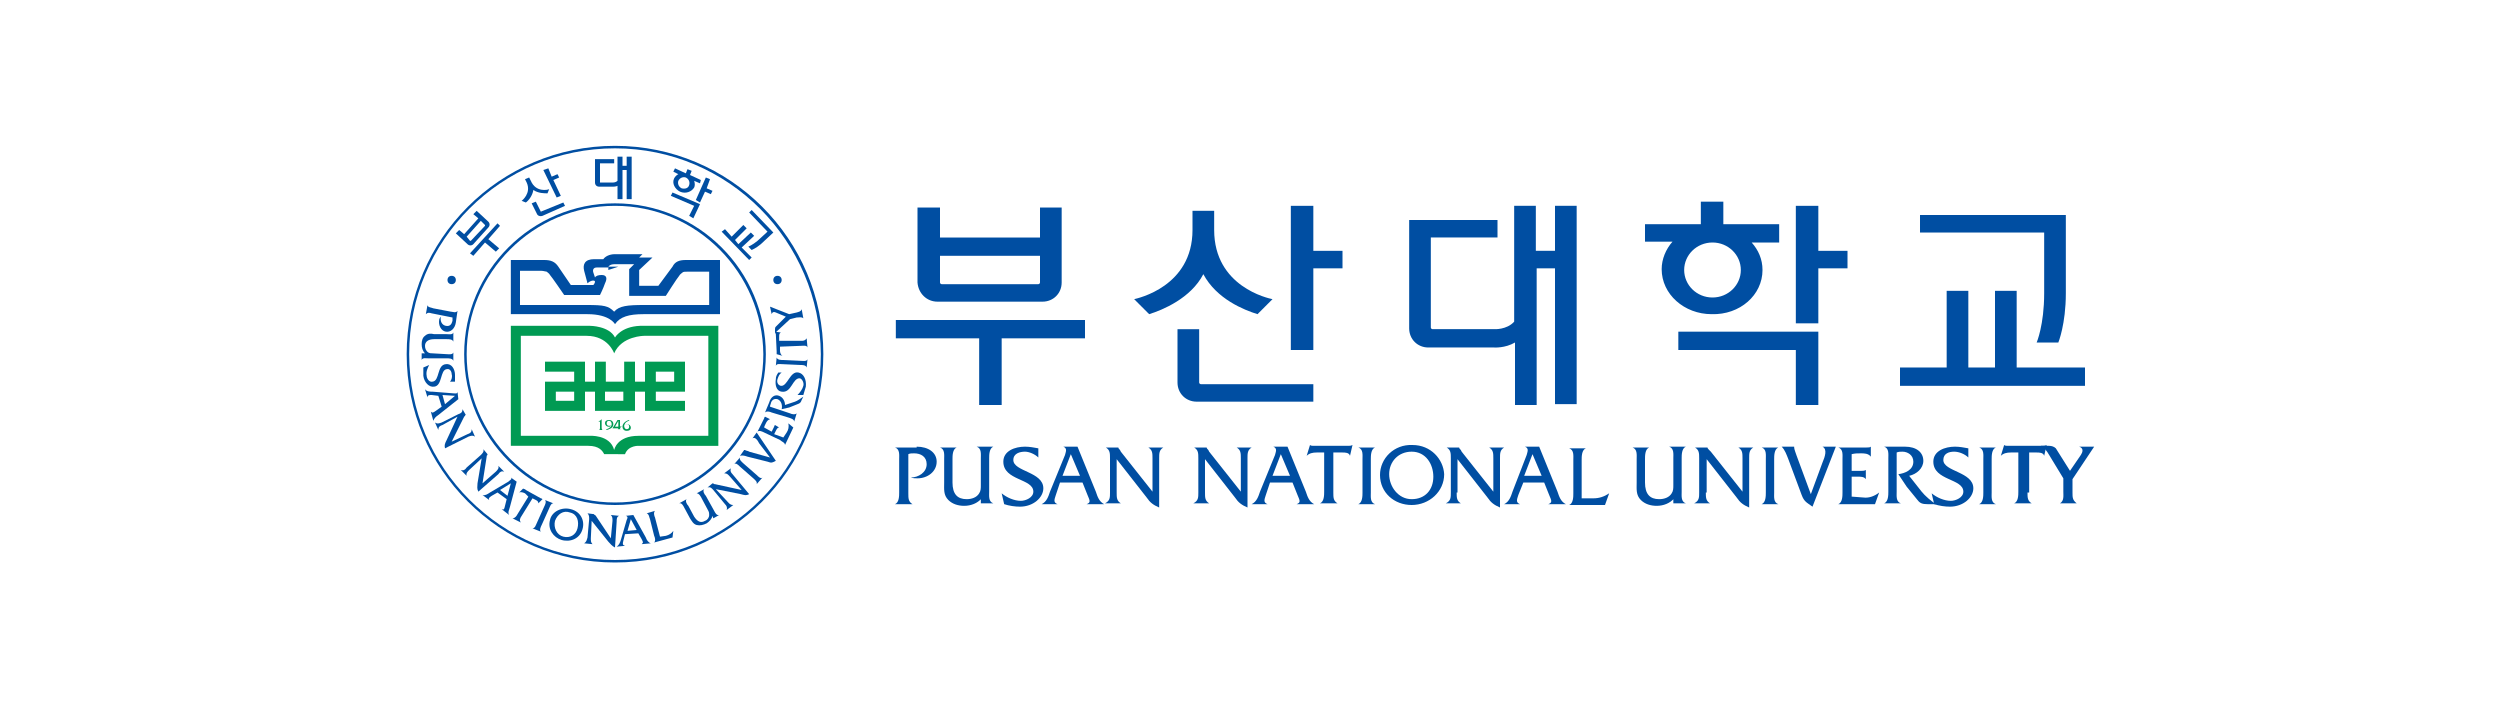<?xml version="1.0" encoding="utf-8"?>
<!-- Generator: Adobe Illustrator 24.1.2, SVG Export Plug-In . SVG Version: 6.00 Build 0)  -->
<svg version="1.1" id="레이어_1" xmlns="http://www.w3.org/2000/svg" xmlns:xlink="http://www.w3.org/1999/xlink" x="0px"
	 y="0px" width="300px" height="85px" viewBox="0 0 300 85" style="enable-background:new 0 0 300 85;" xml:space="preserve">
<style type="text/css">
	.st0{fill:#004EA2;}
	.st1{fill:#009A53;}
</style>
<g>
	<g>
		<g>
			<g>
				<g>
					<path class="st0" d="M54.7,38.7c-0.1,0.7-0.6,1.2-1.2,1.1c-0.6-0.1-0.9-0.8-0.8-1.4c0-0.1,0.1-0.3,0.2-0.4
						c-0.1,0.5,0.1,1,0.6,1.1c0.5,0.1,0.7-0.2,0.8-0.6c0-0.1,0-0.3,0-0.4l-2.5-0.5c-0.3-0.1-0.5-0.1-0.7,0.1l0,0l0.2-1.1l0,0
						c0,0.3,0.5,0.3,0.7,0.4l2.1,0.4c0.2,0,0.6,0.2,0.8-0.1l0,0L54.7,38.7z"/>
					<path class="st0" d="M51,42.4c-0.3-0.3-0.4-0.7-0.4-1.1c0-0.4,0.1-0.8,0.4-1c0.3-0.3,0.7-0.3,1.1-0.2l1.5,0
						c0.3,0,0.7,0.1,0.8-0.2h0l0,1.1h0c-0.1-0.3-0.5-0.3-0.8-0.3l-1.5,0c-0.7,0-1.1,0.3-1.1,0.8c0,0.3,0.1,0.6,0.4,0.8
						c0.2,0.1,0.3,0.1,0.5,0.1l1.7,0.1c0.2,0,0.7,0.1,0.8-0.2l0,0l0,1l0,0c-0.1-0.3-0.5-0.3-0.8-0.3L51.4,43c-0.3,0-0.7-0.1-0.8,0.2
						h0l0-0.8L51,42.4z"/>
					<path class="st0" d="M54,45.8c0.2-0.2,0.3-0.6,0.2-0.9c0-0.3-0.2-0.7-0.6-0.6c-0.8,0.1-0.5,2-1.5,2.1c-0.6,0.1-1.2-0.5-1.3-1.3
						c0-0.3,0-0.7,0-1l0.7-0.3c-0.2,0.4-0.4,0.8-0.3,1.3c0,0.3,0.3,0.8,0.7,0.7c0.9-0.1,0.5-2,1.6-2.1c0.7-0.1,1.1,0.6,1.1,1.3
						c0,0.3,0,0.6,0,0.8L54,45.8z"/>
					<path class="st0" d="M53.4,48.5l-0.3-1.1l1.5,0.1L53.4,48.5z M53,48.8l-0.7,0.5c-0.3,0.2-0.4,0.3-0.6,0.1l0,0l0.3,1.1l0,0
						c0.1-0.3,0.3-0.5,0.6-0.7l2.4-1.9L54.9,47l0,0c0,0.3-0.3,0.2-0.5,0.2L51.9,47c-0.3,0-0.7,0-0.9-0.3l0,0l0.3,1l0,0
						c0-0.3,0.2-0.3,0.5-0.3l0.8,0.1L53,48.8z"/>
					<path class="st0" d="M53.1,51c-0.3,0.1-0.5,0.2-0.5,0.6l0,0l-0.4-0.9l0,0c0.3,0.2,0.5,0.1,0.8,0l2-1c0.3-0.1,0.5-0.2,0.5-0.6
						l0,0l0.4,0.7l0,0c-0.1,0-0.1,0.1-0.1,0.1l-0.1,0.1L54.2,53l1.9-0.9c0.3-0.1,0.5-0.2,0.5-0.6l0,0l0.4,0.9l0,0
						c-0.3-0.2-0.5-0.1-0.8,0l-2.8,1.4c-0.1-0.4,0-0.6,0.2-1l1.3-2.8L53.1,51z"/>
					<path class="st0" d="M56.3,56.4c-0.2,0.2-0.4,0.4-0.3,0.7l0,0l-0.7-0.7l0,0c0.3,0.1,0.5,0,0.7-0.3l1.7-1.5
						c0.2-0.2,0.4-0.4,0.3-0.7l0,0l0.5,0.6l0,0c0,0.1,0,0.1-0.1,0.2l0,0.1L57.9,58l1.6-1.4c0.2-0.2,0.4-0.4,0.3-0.7l0,0l0.7,0.7l0,0
						c-0.3-0.1-0.5,0-0.7,0.3L57.4,59c-0.2-0.4-0.1-0.6-0.1-1l0.5-3L56.3,56.4z"/>
					<path class="st0" d="M60.9,59.5L60,58.8l1.3-0.8L60.9,59.5z M60.8,59.9l-0.2,0.8c-0.1,0.4-0.1,0.5-0.4,0.4l0,0l0.9,0.7l0,0
						c-0.2-0.3,0-0.6,0.1-1l0.8-3l-0.7-0.5l0,0c0.2,0.2-0.1,0.3-0.3,0.5l-2.2,1.3c-0.3,0.2-0.6,0.4-0.9,0.3l0,0l0.8,0.6l0,0
						c-0.1-0.2,0-0.3,0.3-0.5l0.7-0.4L60.8,59.9z"/>
					<path class="st0" d="M62.6,61.9c-0.2,0.3-0.3,0.5-0.1,0.8l0,0l-1-0.5l0,0c0.3,0,0.5-0.3,0.6-0.5l1.3-2.1L63,59.2
						c-0.2-0.1-0.5-0.2-0.7-0.1l0,0l0.5-0.5l0,0c0,0.1,0.1,0.1,0.2,0.1l0.1,0.1l1.8,1c0.1,0,0.2,0.1,0.2,0.1l0,0l-0.5,0.5l0,0
						c0-0.2-0.1-0.3-0.3-0.4l-0.4-0.2L62.6,61.9z"/>
					<path class="st0" d="M65.3,60.8c0.1-0.2,0.3-0.6,0.1-0.8l0,0l1,0.4l0,0c-0.3,0-0.4,0.4-0.5,0.6L65,63c-0.1,0.2-0.3,0.6-0.1,0.8
						l0,0l-1-0.4l0,0c0.3,0,0.4-0.4,0.5-0.6L65.3,60.8z"/>
					<path class="st0" d="M68.4,61.5c0.9,0.2,1.1,1.1,0.9,1.9c-0.2,0.8-0.9,1.2-1.7,1c-0.8-0.2-1.2-1.1-1-1.9
						C66.9,61.7,67.6,61.2,68.4,61.5z M68.5,61.1c-1.1-0.3-2.3,0.3-2.5,1.3c-0.3,1.1,0.4,2.1,1.4,2.4c1.1,0.3,2.2-0.2,2.5-1.3
						C70.2,62.5,69.7,61.4,68.5,61.1z"/>
					<path class="st0" d="M70.9,64.6c0,0.3,0,0.5,0.2,0.7l0,0l-1-0.1v0c0.3-0.2,0.3-0.4,0.4-0.7l0.2-2.2c0-0.3,0-0.5-0.2-0.7v0
						l0.8,0.1l0,0c0,0.1,0,0.1,0.1,0.1l0.1,0.1l1.8,2.7l0.2-2.1c0-0.3,0-0.5-0.2-0.7l0,0l1,0.1l0,0c-0.3,0.1-0.3,0.4-0.3,0.7
						l-0.2,3.1c-0.4-0.2-0.5-0.4-0.8-0.7L71,62.5L70.9,64.6z"/>
					<path class="st0" d="M76.4,63.6l-1.1,0.1l0.4-1.4L76.4,63.6z M76.6,64l0.4,0.7c0.2,0.4,0.2,0.4,0,0.6l0,0l1.1-0.1l0,0
						c-0.3-0.1-0.5-0.4-0.6-0.7L76,61.8l-0.9,0.1v0c0.3,0.1,0.2,0.3,0.1,0.5l-0.7,2.4c-0.1,0.3-0.2,0.6-0.5,0.8l0,0l1-0.1l0,0
						c-0.3-0.1-0.3-0.2-0.2-0.6l0.2-0.8L76.6,64z"/>
					<path class="st0" d="M79.9,64.3c0.4-0.1,0.7-0.3,0.9-0.6l0,0l-0.1,0.8l-2.2,0.6l0,0c0.2-0.2,0.1-0.6,0-0.8l-0.5-2
						c-0.1-0.2-0.1-0.6-0.4-0.7l0,0l1-0.3l0,0c-0.2,0.2-0.1,0.6,0,0.8l0.6,2.3L79.9,64.3z"/>
					<path class="st0" d="M85.5,61.9c-0.1,0.4-0.4,0.7-0.7,0.9C84.4,63,84,63.1,83.6,63c-0.4-0.1-0.6-0.5-0.8-0.8l-0.7-1.3
						c-0.1-0.2-0.3-0.6-0.6-0.5l0,0l0.9-0.5l0,0c-0.2,0.2,0,0.6,0.2,0.8l0.7,1.3c0.4,0.6,0.8,0.8,1.3,0.5c0.3-0.1,0.5-0.4,0.5-0.7
						c0-0.2,0-0.3-0.1-0.5l-0.8-1.5c-0.1-0.2-0.3-0.6-0.6-0.6l0,0l0.9-0.5l0,0c-0.2,0.2,0,0.6,0.2,0.8l1,1.8
						c0.1,0.2,0.3,0.6,0.6,0.5l0,0l-0.7,0.4L85.5,61.9z"/>
					<path class="st0" d="M87.3,60.2c0.2,0.2,0.3,0.4,0.7,0.4l0,0l-0.8,0.6l0,0c0.1-0.3,0-0.5-0.2-0.7l-1.4-1.7
						c-0.2-0.2-0.3-0.4-0.7-0.3l0,0l0.6-0.5l0,0c0.1,0,0.1,0,0.2,0.1l0.1,0l3.2,0.7l-1.4-1.6c-0.2-0.2-0.3-0.4-0.7-0.4l0,0l0.8-0.6
						l0,0c-0.1,0.3,0,0.5,0.2,0.7l2,2.4c-0.4,0.2-0.6,0.1-1,0l-3-0.6L87.3,60.2z"/>
					<path class="st0" d="M88.8,56c-0.2-0.2-0.5-0.5-0.7-0.3l0,0l0.7-0.8l0,0c-0.1,0.3,0.2,0.5,0.4,0.7l1.6,1.4
						c0.2,0.2,0.5,0.5,0.7,0.3l0,0l-0.7,0.8l0,0c0.1-0.3-0.2-0.5-0.4-0.7L88.8,56z"/>
					<path class="st0" d="M91.1,53.2c-0.2-0.4-0.5-0.8-0.8-0.6l0,0l0.5-0.7l2.3,3.4c-0.4,0.2-0.5,0.3-1,0.1l-2.4-0.6
						c-0.3-0.1-0.6-0.2-0.9-0.1l0,0l0.5-0.7l0.1,0c0.1,0.1,0.4,0.1,0.5,0.2l2.5,0.7L91.1,53.2z"/>
					<path class="st0" d="M94,52.5l0.4-0.6c0.2-0.3,0.3-0.7,0.2-1.1l0,0l0.6,0.5l-1,2.1l0,0c0-0.3-0.4-0.4-0.6-0.6l-1.9-0.9
						c-0.2-0.1-0.6-0.3-0.8-0.1l0,0l0.8-1.6c0-0.1,0.1-0.2,0.1-0.2l0,0l0.6,0.3l0,0c-0.3,0.1-0.4,0.3-0.5,0.5
						c-0.1,0.2-0.2,0.4-0.2,0.5l0.9,0.5l0.3-0.6c0-0.1,0.1-0.2,0.1-0.2l0,0l0.5,0.3l0,0c-0.2,0-0.3,0.2-0.4,0.4l-0.2,0.4L94,52.5z"
						/>
					<path class="st0" d="M92.3,48.3c0.2-0.7,0.7-1,1.2-0.8c0.5,0.2,0.7,0.7,0.7,1.1l1.2-0.4c0.3-0.1,0.7-0.4,1-0.6L96.2,48
						c-0.1,0.3-0.2,0.4-0.5,0.5l-1,0.4l-0.9,0.2c0.1-0.4,0-1-0.5-1.2c-0.4-0.1-0.7,0.1-0.8,0.5c0,0.1-0.1,0.2-0.1,0.4l2.4,0.8
						c0.2,0.1,0.6,0.2,0.8,0l0,0l-0.3,1l0,0c0-0.3-0.4-0.4-0.7-0.5l-2-0.6c-0.2-0.1-0.6-0.2-0.8,0l0,0L92.3,48.3z"/>
					<path class="st0" d="M93.8,44.7c-0.3,0.2-0.4,0.5-0.5,0.8c-0.1,0.3,0,0.7,0.4,0.8c0.8,0.1,1.1-1.8,2.1-1.6
						c0.6,0.1,1,0.8,0.9,1.7c-0.1,0.3-0.2,0.7-0.3,1l-0.7,0c0.3-0.3,0.6-0.7,0.7-1.1c0.1-0.3-0.1-0.8-0.4-0.9
						c-0.9-0.1-1,1.8-2.2,1.6c-0.7-0.1-0.8-0.9-0.7-1.5c0-0.3,0.1-0.5,0.3-0.8L93.8,44.7z"/>
					<path class="st0" d="M93.9,43.7c-0.3,0-0.7-0.1-0.8,0.2h0l0.1-1h0c0.1,0.3,0.5,0.3,0.8,0.3l2.1,0.1c0.3,0,0.7,0.1,0.8-0.2h0
						l-0.1,1l0,0c-0.1-0.3-0.5-0.3-0.7-0.3L93.9,43.7z"/>
					<path class="st0" d="M96.1,40.9c0.3,0,0.5,0,0.7-0.3l0,0l0.1,1.1l0,0c-0.1-0.3-0.5-0.2-0.8-0.2l-2.5,0.1l0,0.5
						c0,0.2,0.1,0.5,0.3,0.6l0,0l-0.7-0.2l0,0c0-0.1,0-0.1,0-0.2l0-0.1l-0.1-2.1c0-0.1,0-0.2-0.1-0.3l0,0l0.7,0.1v0
						c-0.2,0.1-0.2,0.3-0.2,0.5l0,0.5L96.1,40.9z"/>
					<path class="st0" d="M95.6,37.5c0.3-0.1,0.5-0.1,0.6-0.4l0,0l0.2,1.1l0,0c-0.2-0.2-0.5-0.1-0.8-0.1l-0.8,0.2l-1.3,1.2
						c-0.2,0.2-0.4,0.3-0.5,0.6L93,39.6c0-0.2,0-0.3,0.1-0.4l1.2-1.2l-1.2-0.5c-0.2-0.1-0.4-0.1-0.5,0.2l0,0l-0.2-0.9l2.3,0.9
						L95.6,37.5z"/>
					<path class="st0" d="M54.7,33.6c0,0.3-0.2,0.5-0.5,0.5c-0.3,0-0.5-0.2-0.5-0.5c0-0.3,0.2-0.5,0.5-0.5
						C54.5,33.1,54.7,33.3,54.7,33.6z"/>
					<path class="st0" d="M93.8,33.6c0,0.3-0.2,0.5-0.5,0.5c-0.3,0-0.5-0.2-0.5-0.5c0-0.3,0.2-0.5,0.5-0.5
						C93.6,33.1,93.8,33.3,93.8,33.6z"/>
				</g>
			</g>
			<g>
				<path class="st0" d="M75.2,19.9h-0.5v-1.1h-0.6v2.9c-0.2,0.2-0.5,0.2-0.5,0.2H72c0,0,0,0,0,0v-2.3h1.7v-0.5h-2.3l0,2.8
					c0,0.3,0.2,0.5,0.5,0.5h1.7c0,0,0.3,0,0.5-0.1v1.6h0.6v-3.5h0.5v3.5h0.6v-5.1h-0.6V19.9z"/>
			</g>
			<polygon class="st0" points="56.8,30.7 58.2,29.1 59.5,30.2 59.9,29.8 58.6,28.7 60,27.1 59.7,26.8 56.4,30.4 			"/>
			<path class="st0" d="M56.1,29.3c0.2,0.2,0.5,0.2,0.7,0l1.8-2c0.2-0.2,0.2-0.5,0-0.7l-1.4-1.3l-0.4,0.4l0.6,0.5l-1.7,1.9l-0.6-0.5
				L54.7,28L56.1,29.3z M57.7,26.5l0.5,0.5c0,0,0,0,0,0.1l-1.7,1.8c0,0,0,0-0.1,0L56,28.4L57.7,26.5z"/>
			<polygon class="st0" points="65.8,20.2 65.2,20.4 66.8,23.7 67.3,23.5 66.4,21.6 67.1,21.3 66.9,20.9 66.2,21.2 			"/>
			<path class="st0" d="M64.9,25.4l-0.6-1.2l-0.5,0.2l0.6,1.2c0.1,0.3,0.4,0.4,0.7,0.3l2.7-1.2l-0.2-0.4L64.9,25.4
				C65,25.5,64.9,25.5,64.9,25.4z"/>
			<g>
				<path class="st0" d="M63.7,21.7l-0.2-0.4L63,21.5l0.2,0.4c0.6,1.3-0.6,2.2-0.6,2.2l0.5,0.2c0.3-0.2,0.8-0.8,0.9-1.5
					c0.6,0.4,1.3,0.4,1.7,0.4l0.2-0.5C65.7,22.8,64.3,23.1,63.7,21.7z"/>
			</g>
			<g>
				<polygon class="st0" points="90.5,28.3 90.1,27.9 88.6,29.3 88.2,28.8 89.6,27.4 89.2,27 87.8,28.4 87,27.5 86.6,27.8 
					89.9,31.2 90.2,30.9 89,29.7 				"/>
				<path class="st0" d="M90.9,28.9c-0.6,0.5-1.1,0.7-1.1,0.7l0.4,0.4c0,0,0.5-0.2,1.1-0.7l1.5-1.4l0,0h0l-2.6-2.7l-0.3,0.3l2.2,2.3
					L90.9,28.9z"/>
			</g>
			<g>
				<polygon class="st0" points="85.3,23.3 85.5,22.9 84.8,22.6 85.2,21.5 84.7,21.3 83.5,24 84,24.3 84.6,23 				"/>
				<polygon class="st0" points="84,24.5 80.7,23.1 80.5,23.5 83.3,24.7 82.7,25.9 83.2,26.2 84,24.5 84,24.5 				"/>
				<path class="st0" d="M84.1,21.6L82.8,21l0.2-0.5l-0.5-0.2l-0.2,0.5L81,20.2l-0.2,0.4l0.6,0.3c-0.2,0.1-0.4,0.3-0.5,0.5
					C80.6,22,81,22.7,81.6,23c0.7,0.3,1.4,0,1.7-0.5c0.1-0.2,0.1-0.5,0-0.8L84,22L84.1,21.6z M81.8,22.6c-0.4-0.2-0.5-0.6-0.4-0.9
					c0.2-0.4,0.6-0.5,0.9-0.4c0.4,0.2,0.5,0.6,0.4,0.9C82.6,22.6,82.2,22.7,81.8,22.6z"/>
			</g>
			<g>
				<path class="st0" d="M98.8,42.5c0,13.8-11.2,25-25,25c-13.8,0-25-11.2-25-25c0-13.8,11.2-25,25-25
					C87.6,17.5,98.8,28.7,98.8,42.5z M73.8,17.8c-13.6,0-24.7,11-24.7,24.7c0,13.6,11,24.7,24.7,24.7c13.6,0,24.7-11,24.7-24.7
					C98.4,28.9,87.4,17.8,73.8,17.8z"/>
				<path class="st0" d="M91.9,42.5c0,10-8.1,18.1-18.1,18.1c-10,0-18.1-8.1-18.1-18.1c0-10,8.1-18.1,18.1-18.1
					C83.8,24.4,91.9,32.5,91.9,42.5z M73.8,24.7c-9.8,0-17.8,8-17.8,17.8c0,9.8,8,17.8,17.8,17.8c9.8,0,17.8-8,17.8-17.8
					C91.5,32.7,83.6,24.7,73.8,24.7z"/>
			</g>
		</g>
		<g>
			<path class="st1" d="M85,52.3l-8.4,0c-2.6,0-2.9,1.7-2.9,1.7c-0.5-1.9-3-1.7-3-1.7h-8.2V40.3h7.9c2.6,0,3.3,2.1,3.3,2.1
				c0.9-2.1,3.6-2.1,3.6-2.1l7.7,0V52.3z M76.8,39.1c-2.3,0.1-3,1.4-3,1.4c-0.7-1.4-3-1.4-3-1.4h-9.5v14.4h9.3c1.3,0,1.7,0.6,1.9,1
				H75c0.4-1.1,1.7-1,1.7-1h9.5V39.1H76.8z"/>
			<path class="st1" d="M68.9,45.8h-3.5v3.5v0h4.8v0h0V47h1.2v2.3h4.8V47h1.2v2.3h4.8v-1.2h-3.5V47h3.5v-3.6h-4.8v2.4h-1.2v-2.4
				h-1.3v2.4h-2.2v-2.4h-1.3v2.4h-1.2v-2.4h-4.8v1.2h3.5V45.8z M68.9,48.1h-2.2V47h2.2V48.1z M74.8,48.1h-2.2V47h2.2V48.1z
				 M78.7,44.6h2.2v1.2h-2.2V44.6z"/>
			<g>
				<polygon class="st0" points="73,32.4 74.2,32 73,32 				"/>
				<path class="st0" d="M70.5,34c0.4-0.4,0.9-0.4,0.9-0.2c0,0.2-0.2,0.4-0.2,0.4h-2.7l-1.5-2.2l0,0c-0.4-0.6-0.9-0.8-1.7-0.8
					c-0.8,0-2.3,0-4,0v6.5c2.5,0,8.5,0,9.2,0c2.7,0,3.3,1.2,3.3,1.2c0.6-0.9,1.7-1.2,3.4-1.2c0.8,0,6.8,0,9.2,0l0-6.5
					c-1.8,0-3.3,0-4.1,0c-0.8,0-1.3,0.2-1.6,0.8h0L79,34.3c0,0-1.2,0-2.3,0v-1.9l1.6-1.5l-1.6,0l0.4-0.4h-3.3
					c-0.7,0-1.2,0.3-1.4,0.6h-1.1c-1.1,0-1.4,0.6-1.2,1.4L70.5,34z M85,36.6c-4.3,0-4.5,0-7.7,0c-2,0-3,0.1-3.6,0.8
					c-0.7-0.7-1.2-0.8-3.3-0.8c-1.7,0-6.5,0-8,0v-4.1H65c0.2,0,0.5,0.1,0.6,0.1c0.1,0.1,0.3,0.2,0.4,0.4c0.2,0.2,1.7,2.4,1.7,2.4
					h4.3c0,0,0.4-0.8,0.6-1.4c0.3-0.6,0.2-1-0.4-1c-0.4,0-0.7,0.1-0.8,0.3l-0.2-0.6c-0.1-0.3,0-0.6,0.4-0.6H73c0,0,0-0.4,0.8-0.4
					h2.3l-0.6,0.6v3.2h4.4c0,0,1.4-2.2,1.6-2.4c0.1-0.2,0.3-0.3,0.4-0.4c0.1-0.1,0.3-0.1,0.6-0.1l2.6,0V36.6z"/>
			</g>
			<path class="st1" d="M71.8,50.6c0.2-0.1,0.3-0.2,0.4-0.3h0v1c0,0.1,0,0.2,0.1,0.3v0h-0.4v0c0.1-0.1,0.1-0.1,0.1-0.3v-0.7
				L71.8,50.6L71.8,50.6z"/>
			<path class="st1" d="M72.8,51.5c0.3-0.1,0.6-0.3,0.6-0.6c0-0.2-0.1-0.4-0.3-0.4c-0.2,0-0.3,0.1-0.3,0.3c0,0.2,0.1,0.3,0.3,0.3
				c0.1,0,0.1,0,0.2-0.1l-0.1,0.2c0,0-0.1,0-0.2,0c-0.2,0-0.4-0.2-0.4-0.4c0-0.3,0.2-0.4,0.5-0.4c0.3,0,0.5,0.2,0.5,0.5
				c0,0.2-0.1,0.4-0.3,0.5c-0.2,0.1-0.4,0.2-0.6,0.2L72.8,51.5z"/>
			<path class="st1" d="M74.2,51.2c-0.2,0-0.3,0-0.4,0l0.4-0.7V51.2z M74.2,51.3L74.2,51.3c0,0.1,0,0.2-0.1,0.2v0h0.4v0
				c-0.1,0-0.1-0.1-0.1-0.2v0h0.1l0.1-0.2c-0.1,0.1-0.2,0.1-0.2,0.1v-0.8h-0.3l-0.6,1H74.2z"/>
			<path class="st1" d="M75.5,50.5c-0.1,0-0.3,0.1-0.4,0.2c-0.1,0.1-0.2,0.3-0.2,0.4c0,0.2,0.1,0.4,0.3,0.4c0.2,0,0.3-0.1,0.3-0.3
				c0-0.2-0.1-0.3-0.3-0.3c-0.1,0-0.1,0-0.2,0.1l0.1-0.1c0,0,0.1,0,0.2,0c0.2,0,0.4,0.2,0.4,0.4c0,0.3-0.2,0.4-0.5,0.4
				c-0.3,0-0.5-0.2-0.5-0.5c0-0.4,0.4-0.7,0.8-0.8L75.5,50.5z"/>
		</g>
	</g>
	<g>
		<g>
			<path class="st0" d="M110,53.6c1.4,0,2.4,0.7,2.4,1.8c0,1.2-1.1,2-2.3,2c-0.3,0-0.5,0-0.8-0.1c0.9,0,1.9-0.6,1.9-1.6
				c0-0.9-0.7-1.3-1.5-1.3c-0.3,0-0.5,0-0.7,0.1v4.7c0,0.6,0,1,0.5,1.3v0h-2.1v0c0.5-0.2,0.5-1,0.5-1.4v-4c0-0.5,0.1-1.2-0.5-1.4v0
				H110z"/>
			<path class="st0" d="M117.8,59.8c-0.5,0.6-1.3,0.9-2.1,0.9c-0.7,0-1.4-0.2-1.9-0.7c-0.6-0.6-0.5-1.3-0.5-2.1v-2.8
				c0-0.5,0.1-1.2-0.5-1.4v0h2v0c-0.5,0.2-0.5,1-0.5,1.4v2.8c0,1.4,0.6,2,1.7,2c0.6,0,1.2-0.2,1.5-0.7c0.2-0.3,0.2-0.6,0.2-1v-3.2
				c0-0.5,0.1-1.2-0.5-1.4v0h2l0,0c-0.5,0.2-0.5,1-0.5,1.4v4c0,0.5-0.1,1.2,0.5,1.4v0h-1.5V59.8z"/>
			<path class="st0" d="M124.6,54.9c-0.4-0.4-1.1-0.7-1.6-0.7c-0.6,0-1.4,0.2-1.4,1c0,1.4,3.6,1.4,3.6,3.4c0,1.1-1.2,2.2-2.8,2.2
				c-0.6,0-1.3-0.1-1.9-0.3l-0.3-1.3c0.6,0.5,1.5,0.9,2.3,0.9c0.6,0,1.5-0.4,1.5-1.1c0-1.6-3.6-1.3-3.6-3.6c0-1.3,1.4-1.8,2.6-1.8
				c0.5,0,1.1,0.1,1.6,0.2V54.9z"/>
			<path class="st0" d="M129.6,57.1h-2.1l1-2.6L129.6,57.1z M129.9,57.9l0.6,1.5c0.3,0.7,0.4,0.9-0.1,1.1v0h2.1v0
				c-0.6-0.3-0.8-0.9-1-1.5l-2.2-5.4h-1.7v0c0.5,0.2,0.3,0.6,0.2,1l-1.8,4.4c-0.2,0.6-0.4,1.2-1,1.5v0h1.9v0
				c-0.5-0.2-0.4-0.5-0.2-1.1l0.5-1.5H129.9z"/>
			<path class="st0" d="M134,59.1c0,0.6,0,1,0.5,1.3v0h-1.9v0c0.6-0.3,0.6-0.7,0.6-1.3V55c0-0.6,0-1-0.5-1.3v0h1.5v0
				c0,0.1,0.1,0.2,0.2,0.3l0.1,0.2l3.8,4.8v-4c0-0.6,0-1-0.5-1.3v0h1.8v0c-0.5,0.3-0.5,0.7-0.5,1.3v5.9c-0.7-0.3-1.1-0.6-1.5-1.2
				l-3.6-4.6V59.1z"/>
			<path class="st0" d="M144.6,59.1c0,0.6,0,1,0.5,1.3v0h-1.9v0c0.6-0.3,0.6-0.7,0.6-1.3V55c0-0.6,0-1-0.5-1.3v0h1.5v0
				c0,0.1,0.1,0.2,0.2,0.3l0.1,0.2l3.8,4.8v-4c0-0.6,0-1-0.5-1.3v0h1.8v0c-0.5,0.3-0.5,0.7-0.5,1.3v5.9c-0.7-0.3-1.1-0.6-1.5-1.2
				l-3.6-4.6V59.1z"/>
			<path class="st0" d="M154.8,57.1h-2.1l1-2.6L154.8,57.1z M155.1,57.9l0.6,1.5c0.3,0.7,0.4,0.9-0.1,1.1v0h2.1v0
				c-0.6-0.3-0.8-0.9-1-1.5l-2.2-5.4h-1.7v0c0.5,0.2,0.3,0.6,0.2,1l-1.8,4.4c-0.2,0.6-0.4,1.2-1,1.5v0h1.9v0
				c-0.5-0.2-0.4-0.5-0.2-1.1l0.5-1.5H155.1z"/>
			<path class="st0" d="M160,59.1c0,0.6,0,1,0.5,1.3v0h-2.1v0c0.5-0.2,0.5-1,0.5-1.4v-4.7h-0.9c-0.5,0-0.9,0.1-1.2,0.4h0l0.4-1.3h0
				c0.1,0.1,0.3,0.1,0.4,0.1h0.3h3.9c0.2,0,0.3,0,0.5-0.1h0l-0.3,1.3h0c-0.1-0.4-0.6-0.4-0.9-0.4H160V59.1z"/>
			<path class="st0" d="M163.5,55.1c0-0.5,0.1-1.2-0.5-1.4v0h2v0c-0.5,0.2-0.5,1-0.5,1.4v4c0,0.5-0.1,1.2,0.5,1.4v0h-2v0
				c0.5-0.2,0.5-1,0.5-1.4V55.1z"/>
			<path class="st0" d="M169.4,54.2c1.7,0,2.6,1.5,2.6,3c0,1.6-1,2.7-2.6,2.7c-1.6,0-2.7-1.5-2.7-3
				C166.7,55.4,167.8,54.2,169.4,54.2z M169.5,53.4c-2.2-0.1-3.9,1.6-3.9,3.6c0,2.1,1.7,3.6,3.8,3.6c2.1,0,3.9-1.6,3.9-3.7
				C173.2,55.1,171.7,53.4,169.5,53.4z"/>
			<path class="st0" d="M174.8,59.1c0,0.6,0,1,0.5,1.3v0h-1.8v0c0.6-0.3,0.6-0.7,0.6-1.3V55c0-0.6,0-1-0.5-1.3v0h1.5v0
				c0,0.1,0.1,0.2,0.2,0.3l0.1,0.2l3.8,4.8v-4c0-0.6,0-1-0.5-1.3v0h1.8v0C180,54,180,54.4,180,55v5.9c-0.7-0.3-1.1-0.6-1.5-1.2
				l-3.6-4.6V59.1z"/>
			<path class="st0" d="M185,57.1h-2.1l1-2.6L185,57.1z M185.3,57.9l0.6,1.5c0.3,0.7,0.4,0.9-0.1,1.1v0h2.1v0
				c-0.6-0.3-0.8-0.9-1-1.5l-2.2-5.4H183v0c0.5,0.2,0.3,0.6,0.2,1l-1.7,4.4c-0.2,0.6-0.4,1.2-1,1.5v0h1.9v0
				c-0.5-0.2-0.4-0.5-0.2-1.1l0.6-1.5H185.3z"/>
			<path class="st0" d="M191.2,59.8c0.7,0,1.3-0.2,1.9-0.6h0l-0.5,1.4h-4.3v0c0.5-0.2,0.5-1,0.5-1.4v-4c0-0.5,0.1-1.2-0.5-1.4v0h2v0
				c-0.5,0.2-0.5,1-0.5,1.4v4.6L191.2,59.8z"/>
			<path class="st0" d="M200.9,59.8c-0.5,0.6-1.3,0.9-2.1,0.9c-0.7,0-1.4-0.2-1.9-0.7c-0.6-0.6-0.5-1.3-0.5-2.1v-2.8
				c0-0.5,0.1-1.2-0.5-1.4v0h2v0c-0.5,0.2-0.5,1-0.5,1.4v2.8c0,1.4,0.6,2,1.7,2c0.6,0,1.2-0.2,1.5-0.7c0.2-0.3,0.2-0.6,0.2-1v-3.2
				c0-0.5,0.1-1.2-0.5-1.4v0h2l0,0c-0.5,0.2-0.5,1-0.5,1.4v4c0,0.5-0.1,1.2,0.5,1.4v0h-1.5V59.8z"/>
			<path class="st0" d="M204.7,59.1c0,0.6,0,1,0.5,1.3v0h-1.9v0c0.6-0.3,0.6-0.7,0.6-1.3V55c0-0.6,0-1-0.5-1.3v0h1.5v0
				c0,0.1,0.1,0.2,0.2,0.3l0.2,0.2l3.8,4.8v-4c0-0.6,0-1-0.5-1.3v0h1.8v0c-0.5,0.3-0.5,0.7-0.5,1.3v5.9c-0.7-0.3-1.1-0.6-1.5-1.2
				l-3.6-4.6V59.1z"/>
			<path class="st0" d="M211.9,55.1c0-0.5,0.1-1.2-0.5-1.4v0h2v0c-0.5,0.2-0.5,1-0.5,1.4v4c0,0.5-0.1,1.2,0.5,1.4v0h-2v0
				c0.5-0.2,0.5-1,0.5-1.4V55.1z"/>
			<path class="st0" d="M218.7,55.5c0.3-0.7,0.6-1.6,0-1.9v0h1.6l-2.8,7.2c-0.7-0.5-1-0.6-1.3-1.4l-1.6-4.3
				c-0.2-0.5-0.4-1.1-0.8-1.5v0h1.5l0,0.1c0,0.2,0.2,0.7,0.3,1l1.7,4.6L218.7,55.5z"/>
			<path class="st0" d="M222.3,59.6l1.3,0.1c0.7,0.1,1.4-0.2,1.9-0.6h0l-0.5,1.4h-4.4v0c0.5-0.2,0.5-1,0.5-1.4v-4
				c0-0.5,0.1-1.2-0.5-1.4v0h3.4c0.2,0,0.4,0,0.5-0.1h0v1.2h0c-0.3-0.4-0.8-0.4-1.2-0.4c-0.4,0-0.7,0-1.1,0.1v2h1.2
				c0.2,0,0.3,0,0.5-0.1h0v1.1h0c-0.2-0.3-0.6-0.3-0.9-0.3h-0.8V59.6z"/>
			<path class="st0" d="M228.6,53.6c1.4,0,2.2,0.7,2.2,1.7c0,0.9-0.8,1.6-1.7,1.8l1.5,1.9c0.4,0.5,1.1,1.1,1.7,1.5h-1
				c-0.6,0-0.9-0.1-1.2-0.5l-1.3-1.6l-1-1.5c0.8-0.1,1.8-0.5,1.8-1.5c0-0.8-0.7-1.2-1.3-1.2c-0.2,0-0.5,0-0.7,0.1V59
				c0,0.5-0.1,1.2,0.5,1.4v0h-2v0c0.5-0.2,0.5-1,0.5-1.4v-4c0-0.5,0.1-1.2-0.5-1.4v0H228.6z"/>
			<path class="st0" d="M236.2,54.9c-0.4-0.4-1.1-0.7-1.7-0.7c-0.6,0-1.3,0.2-1.3,1c0,1.4,3.6,1.4,3.6,3.4c0,1.1-1.2,2.2-2.8,2.2
				c-0.6,0-1.3-0.1-1.9-0.3l-0.3-1.3c0.6,0.5,1.5,0.9,2.3,0.9c0.6,0,1.5-0.4,1.5-1.1c0-1.6-3.6-1.3-3.6-3.6c0-1.3,1.4-1.8,2.6-1.8
				c0.5,0,1.1,0.1,1.6,0.2V54.9z"/>
			<path class="st0" d="M238,55.1c0-0.5,0.1-1.2-0.5-1.4v0h2v0c-0.5,0.2-0.5,1-0.5,1.4v4c0,0.5-0.1,1.2,0.5,1.4v0h-2v0
				c0.5-0.2,0.5-1,0.5-1.4V55.1z"/>
			<path class="st0" d="M243.3,59.1c0,0.6,0,1,0.5,1.3v0h-2.1v0c0.5-0.2,0.5-1,0.5-1.4v-4.7h-0.9c-0.5,0-0.9,0.1-1.2,0.4h0l0.4-1.3
				h0c0.1,0.1,0.3,0.1,0.4,0.1h0.3h3.9c0.2,0,0.3,0,0.5-0.1h0l-0.3,1.3h0c-0.1-0.4-0.6-0.4-0.9-0.4h-0.9V59.1z"/>
			<path class="st0" d="M248.7,59.1c0,0.6,0,0.9,0.5,1.3v0h-2v0c0.5-0.3,0.4-0.9,0.4-1.4v-1.6l-1.7-2.8c-0.3-0.5-0.5-0.8-1-1.1h1
				c0.3,0,0.6,0.1,0.8,0.3l1.7,2.7l1.3-1.9c0.2-0.3,0.4-0.8-0.2-1v0h1.8l-2.6,3.9V59.1z"/>
		</g>
	</g>
	<g>
		<g>
			<g>
				<path class="st0" d="M186.5,30.1h-2.2v-5.4h-2.6v13.9c-0.9,1-2.4,0.9-2.4,0.9h-7.4c-0.1,0-0.2-0.1-0.2-0.2l0-10.8h8v-2.1
					l-10.6,0l0,13c0,1.3,1,2.3,2.3,2.3h7.9c0,0,1.3,0.1,2.5-0.6v7.5h2.6V32.2h2.2v16.3h2.6V24.7h-2.6V30.1z"/>
			</g>
		</g>
		<g>
			<polygon class="st0" points="107.5,40.6 117.5,40.6 117.5,48.6 120.2,48.6 120.2,40.6 130.2,40.6 130.2,38.4 107.5,38.4 			"/>
			<path class="st0" d="M112.5,36.2h12.6c1.3,0,2.3-1,2.3-2.3l0-9h-2.6l0,3.6h-12v-3.6h-2.7l0,9C110.2,35.2,111.2,36.2,112.5,36.2z
				 M124.8,30.7l0,3.2c0,0.1-0.1,0.2-0.2,0.2H113c-0.1,0-0.2-0.1-0.2-0.2l0-3.2H124.8z"/>
		</g>
		<g>
			<polygon class="st0" points="157.6,24.7 154.9,24.7 154.9,42 157.6,42 157.6,32.2 161.1,32.2 161.1,30.1 157.6,30.1 			"/>
			<path class="st0" d="M143.9,45.9l0-6.4h-2.6l0,6.4c0,1.3,1,2.3,2.3,2.3h14v-2.1h-13.5C144,46.1,143.9,46,143.9,45.9z"/>
			<g>
				<path class="st0" d="M145.7,27.6v-2.3h-2.6v2.3c0,6.8-6.6,8.2-7,8.3l1.8,1.8c1.6-0.5,5-1.9,6.5-4.8c1.6,3,4.9,4.3,6.5,4.8
					l1.8-1.8C152.2,35.8,145.7,34.4,145.7,27.6z"/>
			</g>
		</g>
		<g>
			<g>
				<polygon class="st0" points="242,34.9 239.4,34.9 239.4,44.1 236.2,44.1 236.2,34.9 233.6,34.9 233.6,44.1 228,44.1 228,46.3 
					250.2,46.3 250.2,44.1 242,44.1 				"/>
				<path class="st0" d="M245.3,35.2c0,3.8-0.9,5.9-0.9,5.9h2.6c0,0,0.9-2.2,0.9-5.9v-9.4h0v0h-17.5v2.1h14.9V35.2z"/>
			</g>
		</g>
		<g>
			<polygon class="st0" points="218.2,30.1 218.2,24.7 215.5,24.7 215.5,38.8 218.2,38.8 218.2,32.2 221.7,32.2 221.7,30.1 			"/>
			<polygon class="st0" points="218.2,39.8 201.4,39.8 201.4,42 215.5,42 215.5,48.6 218.2,48.6 218.2,39.8 218.2,39.8 			"/>
			<path class="st0" d="M211.5,32.4c0-1.3-0.5-2.4-1.3-3.3h3.3v-2.2h-6.7v-2.7h-2.7v2.7h-6.7V29h3.3c-0.8,0.9-1.3,2.1-1.3,3.3
				c0,3,2.7,5.4,6,5.4C208.8,37.8,211.5,35.4,211.5,32.4z M202.1,32.4c0-1.8,1.5-3.3,3.4-3.3c1.9,0,3.4,1.5,3.4,3.3
				c0,1.8-1.5,3.3-3.4,3.3C203.6,35.7,202.1,34.2,202.1,32.4z"/>
		</g>
	</g>
</g>
</svg>
